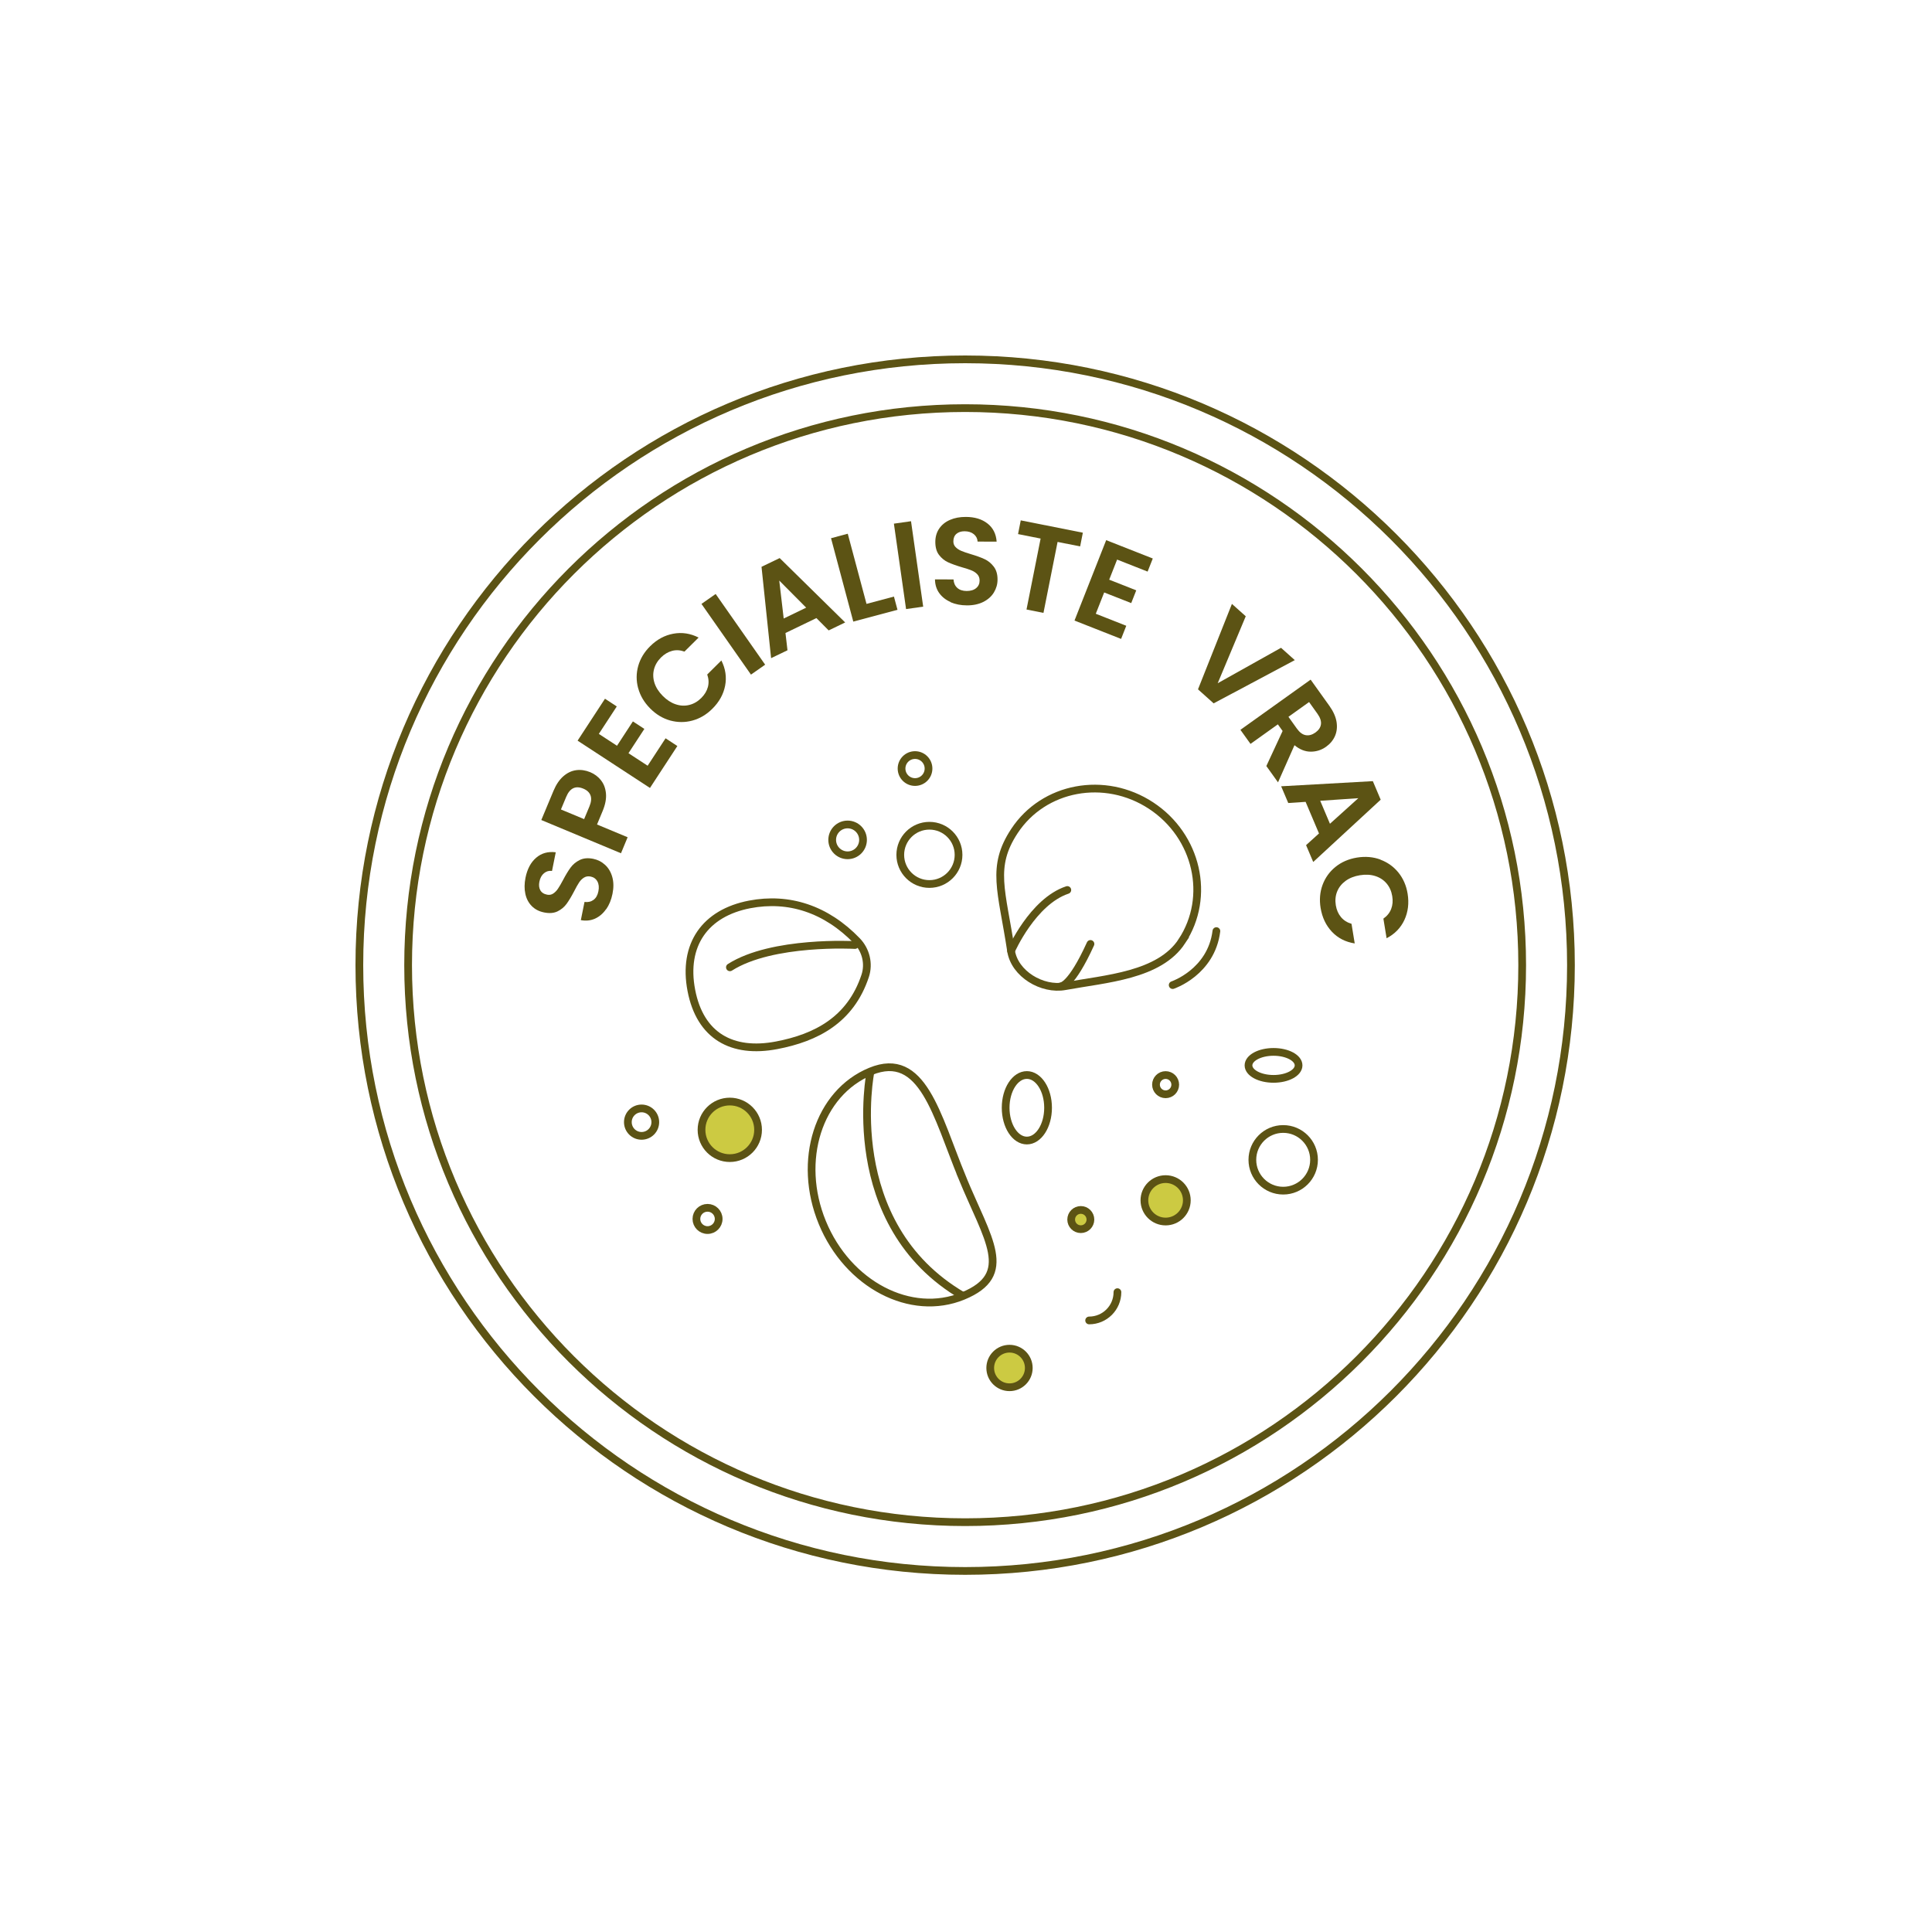 <svg width="500" height="500" viewBox="0 0 500 500" fill="none" xmlns="http://www.w3.org/2000/svg">
<g clip-path="url(#clip0_1_413)">
<path d="M249.78 393.94C329.397 393.94 393.94 329.397 393.94 249.78C393.94 170.163 329.397 105.62 249.78 105.62C170.163 105.62 105.62 170.163 105.62 249.78C105.62 329.397 170.163 393.94 249.78 393.94Z" stroke="#5C5314" stroke-width="2" stroke-linecap="round" stroke-linejoin="round"/>
<path d="M249.78 406.56C336.367 406.56 406.56 336.367 406.56 249.78C406.56 163.193 336.367 93 249.78 93C163.193 93 93 163.193 93 249.78C93 336.367 163.193 406.56 249.78 406.56Z" stroke="#5C5314" stroke-width="2" stroke-linecap="round" stroke-linejoin="round"/>
<path d="M156.86 235.28C156.09 236.4 155.14 237.21 154.02 237.73C152.89 238.24 151.66 238.38 150.32 238.13L151.27 233.42C152.18 233.54 152.96 233.36 153.6 232.89C154.24 232.42 154.66 231.68 154.86 230.68C155.07 229.66 154.98 228.8 154.61 228.12C154.24 227.44 153.65 227.01 152.86 226.85C152.21 226.72 151.64 226.81 151.14 227.12C150.64 227.43 150.21 227.86 149.85 228.41C149.49 228.96 149.06 229.72 148.56 230.71C147.86 232.05 147.21 233.12 146.62 233.93C146.03 234.74 145.26 235.38 144.31 235.85C143.36 236.32 142.19 236.42 140.81 236.14C139.51 235.88 138.45 235.33 137.62 234.49C136.79 233.65 136.23 232.59 135.96 231.32C135.68 230.05 135.7 228.66 136 227.15C136.46 224.89 137.37 223.17 138.76 221.98C140.14 220.79 141.83 220.32 143.83 220.57L142.86 225.4C142.1 225.29 141.41 225.48 140.8 225.98C140.19 226.48 139.78 227.22 139.59 228.2C139.42 229.06 139.5 229.79 139.83 230.39C140.17 230.99 140.75 231.38 141.59 231.54C142.18 231.66 142.7 231.56 143.17 231.25C143.64 230.94 144.05 230.52 144.4 230C144.76 229.47 145.2 228.72 145.72 227.74C146.42 226.4 147.08 225.33 147.68 224.51C148.28 223.7 149.06 223.05 150.03 222.57C151 222.09 152.16 221.99 153.52 222.26C154.69 222.5 155.72 223.02 156.6 223.83C157.48 224.64 158.1 225.69 158.46 226.98C158.82 228.27 158.84 229.72 158.51 231.33C158.2 232.86 157.66 234.18 156.89 235.3L156.86 235.28Z" fill="#5C5314"/>
<path d="M155.51 201.92C156.26 202.84 156.69 203.98 156.82 205.34C156.95 206.7 156.66 208.22 155.95 209.92L154.51 213.38L162.43 216.68L160.71 220.82L140.09 212.22L143.26 204.63C143.93 203.04 144.77 201.79 145.79 200.9C146.81 200.01 147.92 199.48 149.12 199.32C150.32 199.16 151.53 199.34 152.75 199.84C153.85 200.3 154.78 200.99 155.53 201.92H155.51ZM152.82 205.84C152.53 205.07 151.91 204.49 150.96 204.1C148.95 203.26 147.48 203.97 146.54 206.21L145.17 209.49L151.17 211.99L152.54 208.71C153.02 207.57 153.11 206.61 152.82 205.84Z" fill="#5C5314"/>
<path d="M154.99 189.94L159.68 193L163.79 186.7L166.76 188.64L162.65 194.93L167.61 198.17L172.25 191.07L175.3 193.07L168.21 203.92L149.48 191.68L156.57 180.83L159.62 182.83L154.98 189.93L154.99 189.94Z" fill="#5C5314"/>
<path d="M165.15 178.1C164.63 176.17 164.64 174.25 165.17 172.35C165.71 170.45 166.73 168.75 168.25 167.25C170.02 165.49 172.02 164.41 174.26 164C176.49 163.59 178.67 163.92 180.8 165L177.14 168.63C176.03 168.23 174.95 168.17 173.92 168.45C172.89 168.73 171.94 169.29 171.07 170.15C170.15 171.07 169.54 172.1 169.25 173.24C168.96 174.39 169 175.55 169.38 176.74C169.76 177.93 170.48 179.05 171.53 180.11C172.57 181.15 173.68 181.88 174.87 182.27C176.06 182.67 177.23 182.73 178.38 182.44C179.53 182.16 180.56 181.56 181.49 180.64C182.35 179.78 182.92 178.84 183.2 177.8C183.48 176.76 183.42 175.68 183.03 174.56L186.69 170.93C187.77 173.08 188.09 175.26 187.66 177.47C187.23 179.69 186.12 181.68 184.33 183.45C182.82 184.95 181.11 185.96 179.2 186.48C177.3 187 175.39 186.99 173.46 186.47C171.54 185.94 169.8 184.9 168.26 183.34C166.71 181.78 165.68 180.03 165.16 178.1H165.15Z" fill="#5C5314"/>
<path d="M185.21 153.72L198.02 172.02L194.35 174.59L181.54 156.29L185.21 153.72Z" fill="#5C5314"/>
<path d="M211.29 159.96L203.28 163.82L203.8 168.29L199.56 170.33L197.08 146.69L201.78 144.43L218.73 161.09L214.46 163.15L211.29 159.96ZM208.64 157.26L201.67 150.25L202.82 160.07L208.64 157.26Z" fill="#5C5314"/>
<path d="M224.24 156.29L231.35 154.39L232.27 157.82L220.83 160.87L215.07 139.29L219.4 138.13L224.25 156.28L224.24 156.29Z" fill="#5C5314"/>
<path d="M235.77 134.89L238.92 157L234.49 157.63L231.34 135.52L235.78 134.89H235.77Z" fill="#5C5314"/>
<path d="M246.03 155.81C244.78 155.27 243.8 154.5 243.08 153.5C242.36 152.5 241.99 151.31 241.97 149.94L246.77 149.96C246.83 150.88 247.15 151.6 247.74 152.14C248.32 152.67 249.13 152.94 250.15 152.95C251.19 152.95 252.02 152.71 252.62 152.21C253.22 151.71 253.52 151.06 253.52 150.25C253.52 149.59 253.32 149.04 252.92 148.62C252.52 148.19 252.01 147.85 251.4 147.61C250.79 147.36 249.96 147.09 248.89 146.79C247.44 146.36 246.26 145.93 245.36 145.52C244.45 145.1 243.68 144.47 243.03 143.63C242.38 142.79 242.06 141.66 242.06 140.25C242.06 138.93 242.4 137.78 243.06 136.8C243.73 135.82 244.65 135.07 245.85 134.55C247.05 134.03 248.41 133.77 249.95 133.78C252.25 133.78 254.12 134.35 255.56 135.48C257 136.6 257.79 138.17 257.93 140.18L253 140.16C252.96 139.39 252.64 138.76 252.03 138.25C251.42 137.75 250.62 137.49 249.62 137.49C248.74 137.49 248.05 137.71 247.52 138.16C247 138.61 246.73 139.26 246.73 140.11C246.73 140.71 246.92 141.2 247.32 141.6C247.71 142 248.2 142.32 248.79 142.57C249.38 142.82 250.2 143.1 251.27 143.42C252.72 143.85 253.9 144.28 254.82 144.71C255.74 145.14 256.52 145.78 257.18 146.64C257.84 147.5 258.17 148.62 258.16 150C258.16 151.2 257.84 152.3 257.22 153.33C256.6 154.35 255.69 155.16 254.49 155.77C253.29 156.37 251.87 156.68 250.23 156.67C248.67 156.67 247.27 156.39 246.02 155.86L246.03 155.81Z" fill="#5C5314"/>
<path d="M280.24 137.86L279.54 141.41L273.7 140.25L270.05 158.61L265.66 157.74L269.31 139.38L263.47 138.22L264.17 134.67L280.24 137.86Z" fill="#5C5314"/>
<path d="M289.11 144.81L287.06 150.02L294.06 152.78L292.76 156.08L285.76 153.33L283.59 158.84L291.48 161.95L290.14 165.35L278.08 160.6L286.28 139.79L298.34 144.54L297 147.93L289.11 144.82V144.81Z" fill="#5C5314"/>
<path d="M335.09 170.84L314.09 182.03L310.04 178.4L318.82 156.29L322.4 159.49L315.14 176.82L331.53 167.65L335.08 170.83L335.09 170.84Z" fill="#5C5314"/>
<path d="M327.73 198.25L331.94 189.18L330.71 187.46L323.63 192.52L321.02 188.88L339.19 175.89L344.07 182.71C345.07 184.12 345.68 185.49 345.9 186.83C346.11 188.17 345.97 189.39 345.49 190.49C345 191.59 344.24 192.51 343.2 193.25C342 194.11 340.67 194.53 339.22 194.53C337.76 194.53 336.36 193.97 335.01 192.86L330.75 202.47L327.73 198.25ZM333.45 185.51L335.63 188.56C336.34 189.55 337.1 190.12 337.93 190.26C338.75 190.41 339.59 190.17 340.44 189.57C341.27 188.97 341.75 188.27 341.86 187.45C341.97 186.63 341.67 185.73 340.97 184.74L338.79 181.69L333.45 185.51Z" fill="#5C5314"/>
<path d="M341.36 215.71L337.89 207.52L333.4 207.82L331.56 203.49L355.29 202.16L357.32 206.96L339.86 223.08L338.01 218.72L341.35 215.7L341.36 215.71ZM344.19 213.19L351.53 206.57L341.67 207.24L344.19 213.19Z" fill="#5C5314"/>
<path d="M357.25 222.48C359.13 223.18 360.68 224.3 361.92 225.83C363.16 227.37 363.95 229.19 364.29 231.29C364.69 233.75 364.41 236.02 363.46 238.08C362.5 240.14 360.96 241.72 358.85 242.82L358.02 237.74C358.99 237.06 359.66 236.22 360.04 235.22C360.42 234.22 360.51 233.12 360.31 231.92C360.1 230.63 359.61 229.54 358.85 228.64C358.09 227.74 357.11 227.1 355.92 226.72C354.73 226.34 353.4 226.27 351.93 226.51C350.48 226.75 349.24 227.24 348.23 227.98C347.22 228.72 346.49 229.64 346.05 230.73C345.61 231.83 345.5 233.02 345.71 234.3C345.91 235.5 346.35 236.51 347.04 237.34C347.73 238.17 348.64 238.75 349.77 239.08L350.6 244.16C348.23 243.79 346.26 242.79 344.71 241.15C343.16 239.51 342.18 237.45 341.77 234.97C341.43 232.87 341.59 230.89 342.27 229.03C342.95 227.18 344.06 225.62 345.61 224.36C347.16 223.1 349.01 222.3 351.18 221.94C353.35 221.59 355.37 221.76 357.25 222.45V222.48Z" fill="#5C5314"/>
<path d="M249.01 304.74C255.62 320.79 262.73 329.84 249.23 335.4C235.73 340.96 219.43 332.46 212.82 316.41C206.21 300.36 211.8 282.85 225.3 277.28C238.8 271.71 242.41 288.69 249.02 304.74H249.01Z" stroke="#5C5314" stroke-width="2" stroke-miterlimit="10"/>
<path d="M225.29 277.29C225.29 277.29 217.26 316.74 249.22 335.4" stroke="#5C5314" stroke-width="2" stroke-miterlimit="10"/>
<path d="M265.75 295.17C268.782 295.17 271.24 291.373 271.24 286.69C271.24 282.007 268.782 278.21 265.75 278.21C262.718 278.21 260.26 282.007 260.26 286.69C260.26 291.373 262.718 295.17 265.75 295.17Z" stroke="#5C5314" stroke-width="2" stroke-miterlimit="10"/>
<path d="M261.26 359.02C264.016 359.02 266.25 356.786 266.25 354.03C266.25 351.274 264.016 349.04 261.26 349.04C258.504 349.04 256.27 351.274 256.27 354.03C256.27 356.786 258.504 359.02 261.26 359.02Z" fill="#CCCA42" stroke="#5C5314" stroke-width="2" stroke-miterlimit="10"/>
<path d="M279.71 318.11C281.085 318.11 282.2 316.995 282.2 315.62C282.2 314.245 281.085 313.13 279.71 313.13C278.335 313.13 277.22 314.245 277.22 315.62C277.22 316.995 278.335 318.11 279.71 318.11Z" fill="#CCCA42" stroke="#5C5314" stroke-width="2" stroke-miterlimit="10"/>
<path d="M301.66 316.13C304.692 316.13 307.15 313.672 307.15 310.64C307.15 307.608 304.692 305.15 301.66 305.15C298.628 305.15 296.17 307.608 296.17 310.64C296.17 313.672 298.628 316.13 301.66 316.13Z" fill="#CCCA42" stroke="#5C5314" stroke-width="2" stroke-miterlimit="10"/>
<path d="M301.66 283.2C303.035 283.2 304.15 282.085 304.15 280.71C304.15 279.335 303.035 278.22 301.66 278.22C300.285 278.22 299.17 279.335 299.17 280.71C299.17 282.085 300.285 283.2 301.66 283.2Z" stroke="#5C5314" stroke-width="2" stroke-miterlimit="10"/>
<path d="M332.09 308.14C336.497 308.14 340.07 304.567 340.07 300.16C340.07 295.753 336.497 292.18 332.09 292.18C327.683 292.18 324.11 295.753 324.11 300.16C324.11 304.567 327.683 308.14 332.09 308.14Z" stroke="#5C5314" stroke-width="2" stroke-miterlimit="10"/>
<path d="M329.59 279.21C333.169 279.21 336.07 277.647 336.07 275.72C336.07 273.792 333.169 272.23 329.59 272.23C326.011 272.23 323.11 273.792 323.11 275.72C323.11 277.647 326.011 279.21 329.59 279.21Z" stroke="#5C5314" stroke-width="2" stroke-miterlimit="10"/>
<path d="M219.36 221.35C221.564 221.35 223.35 219.564 223.35 217.36C223.35 215.157 221.564 213.37 219.36 213.37C217.156 213.37 215.37 215.157 215.37 217.36C215.37 219.564 217.156 221.35 219.36 221.35Z" stroke="#5C5314" stroke-width="2" stroke-miterlimit="10"/>
<path d="M236.81 202.39C238.738 202.39 240.3 200.827 240.3 198.9C240.3 196.972 238.738 195.41 236.81 195.41C234.883 195.41 233.32 196.972 233.32 198.9C233.32 200.827 234.883 202.39 236.81 202.39Z" stroke="#5C5314" stroke-width="2" stroke-miterlimit="10"/>
<path d="M305.88 243.58C300.02 252.5 286.2 253.28 275.65 255.22C269.72 256.32 262.57 252.04 261.66 246.08C259.26 230.33 256.4 224.4 262.53 215.08C270.1 203.57 285.93 200.62 297.9 208.49C309.87 216.36 313.44 232.07 305.87 243.58H305.88Z" stroke="#5C5314" stroke-width="2" stroke-miterlimit="10"/>
<path d="M274.65 255.22C274.65 255.22 277.22 255.27 282.21 244.29" stroke="#5C5314" stroke-width="2" stroke-linecap="round" stroke-linejoin="round"/>
<path d="M261.66 246.08C261.66 246.08 267.24 233.32 276.22 230.33" stroke="#5C5314" stroke-width="2" stroke-linecap="round" stroke-linejoin="round"/>
<path d="M221.79 243.52C224.09 245.91 224.95 249.39 223.91 252.55C220.12 264 211.16 268.58 201 270.52C189.46 272.73 181.18 268.1 178.92 256.31C176.66 244.52 182.48 236.27 194.02 234.06C204.1 232.13 213.77 235.2 221.79 243.52Z" stroke="#5C5314" stroke-width="2" stroke-miterlimit="10"/>
<path d="M221.27 244.57C221.27 244.57 199.88 243.35 188.9 250.34" stroke="#5C5314" stroke-width="2" stroke-linecap="round" stroke-linejoin="round"/>
<path d="M188.87 299.72C192.913 299.72 196.19 296.443 196.19 292.4C196.19 288.357 192.913 285.08 188.87 285.08C184.827 285.08 181.55 288.357 181.55 292.4C181.55 296.443 184.827 299.72 188.87 299.72Z" fill="#CCCA42" stroke="#5C5314" stroke-width="2" stroke-linecap="round" stroke-linejoin="round"/>
<path d="M166.04 293.96C168.001 293.96 169.59 292.371 169.59 290.41C169.59 288.449 168.001 286.86 166.04 286.86C164.079 286.86 162.49 288.449 162.49 290.41C162.49 292.371 164.079 293.96 166.04 293.96Z" stroke="#5C5314" stroke-width="2" stroke-linecap="round" stroke-linejoin="round"/>
<path d="M183.11 318.34C184.701 318.34 185.99 317.051 185.99 315.46C185.99 313.869 184.701 312.58 183.11 312.58C181.519 312.58 180.23 313.869 180.23 315.46C180.23 317.051 181.519 318.34 183.11 318.34Z" stroke="#5C5314" stroke-width="2" stroke-linecap="round" stroke-linejoin="round"/>
<path d="M240.53 228.78C244.694 228.78 248.07 225.404 248.07 221.24C248.07 217.076 244.694 213.7 240.53 213.7C236.366 213.7 232.99 217.076 232.99 221.24C232.99 225.404 236.366 228.78 240.53 228.78Z" stroke="#5C5314" stroke-width="2" stroke-linecap="round" stroke-linejoin="round"/>
<path d="M289.19 334.41C289.19 338.45 285.91 341.73 281.87 341.73" stroke="#5C5314" stroke-width="2" stroke-linecap="round" stroke-linejoin="round"/>
<path d="M303.49 254.94C303.49 254.94 313.47 251.61 314.8 240.97" stroke="#5C5314" stroke-width="2" stroke-linecap="round" stroke-linejoin="round"/>
</g>
<defs>
<clipPath id="clip0_1_413">
<rect width="500" height="500" fill="white"/>
</clipPath>
</defs>
</svg>
